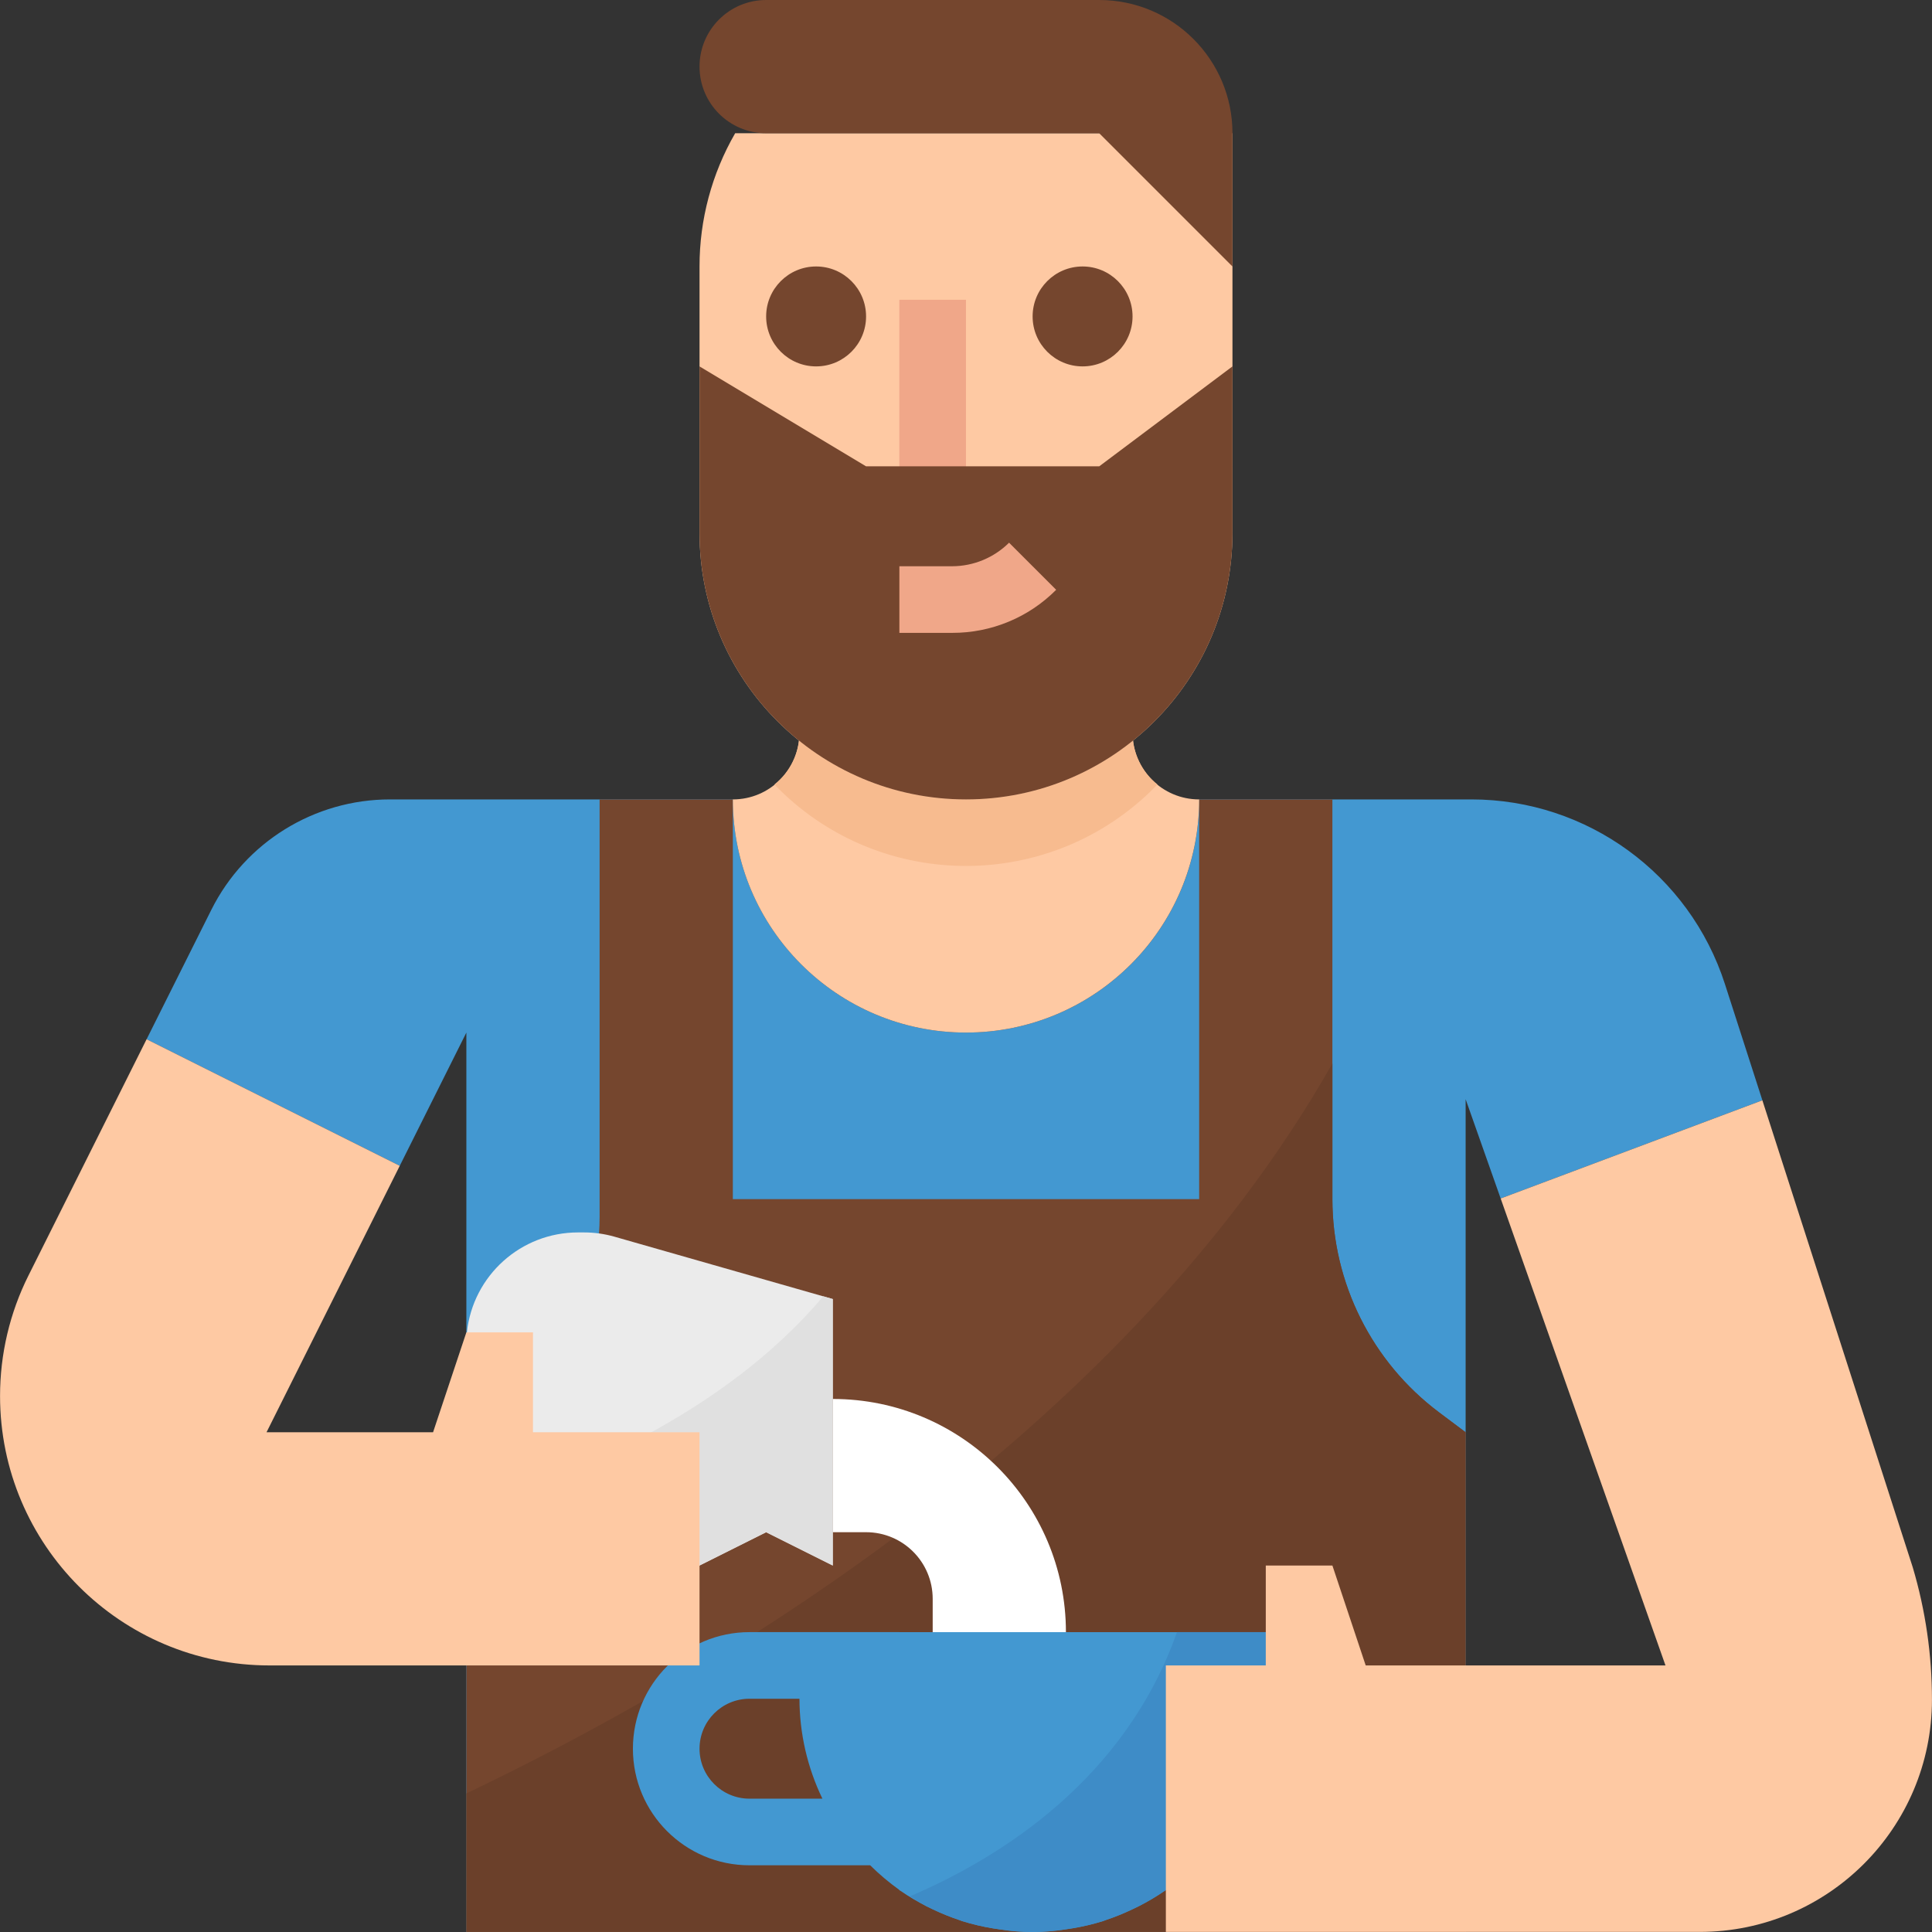 <?xml version="1.0" encoding="iso-8859-1"?>
<!-- Generator: Adobe Illustrator 19.0.0, SVG Export Plug-In . SVG Version: 6.00 Build 0)  -->
<svg version="1.1" id="Capa_1" xmlns="http://www.w3.org/2000/svg" xmlns:xlink="http://www.w3.org/1999/xlink" x="0px" y="0px"
	 viewBox="0 0 511.998 511.998" style="enable-background:new 0 0 511.998 511.998;" xml:space="preserve">
<rect x="0" y="0" width="511.998" height="511.998" fill="#333333" stroke="none"/>
<path style="fill:#4398D1;" d="M457.134,260.824c-9.392-29.182-36.553-48.973-67.21-48.973h-72.126
	c0,34.126-27.664,61.79-61.79,61.79s-61.79-27.664-61.79-61.79l0,0H103.36c-20.055,0-38.398,11.334-47.366,29.28l-17.142,34.276
	l67.086,33.543l17.654-35.309v238.333h264.814V291.295l9.286,26.314l69.355-26.014L457.134,260.824z"/>
<path style="fill:#75462E;" d="M381.344,374.27c-17.778-13.338-28.247-34.267-28.247-56.494V211.851h-35.309v105.926h-123.58
	V211.851H158.9v110.586c0,24.195-13.673,46.307-35.309,57.129v132.407h264.814V379.567L381.344,374.27z"/>
<path style="fill:#6B402A;" d="M381.344,374.27c-17.778-13.338-28.247-34.267-28.247-56.494v-35.953
	C296.436,381.826,185.382,445.77,123.592,475.27v36.703h264.814V379.567L381.344,374.27z"/>
<path style="fill:#FFFFFF;" d="M282.48,441.357v-8.827c0-34.126-27.664-61.79-61.79-61.79l0,0v35.309h8.827
	c9.754,0,17.654,7.9,17.654,17.654v17.654H282.48z"/>
<path style="fill:#EBEBEB;" d="M136.303,423.349c-7.953-5.279-12.729-14.194-12.711-23.736c0-18.078,0.071-45.83,0.141-46.528
	c1.607-15.059,14.309-26.481,29.447-26.481h1.554c2.754,0,5.49,0.38,8.139,1.139l57.818,16.516v70.617l-17.654-8.827l-17.654,8.827
	l-20.505,10.257c-9.154,4.581-20.055,3.902-28.573-1.765V423.349z"/>
<path style="fill:#4398D1;" d="M238.345,432.529h-39.722c-17.063,0-30.895,13.832-30.895,30.895s13.832,30.895,30.895,30.895h31.981
	c2.392,2.375,4.97,4.546,7.706,6.506v0.071c0.097,0.071,0.203,0.115,0.3,0.177c2.207,1.518,4.519,2.886,6.903,4.096
	c0.556,0.282,1.121,0.538,1.686,0.812c2.277,1.086,4.617,2.039,7.009,2.833c0.256,0.088,0.503,0.203,0.759,0.283
	c2.639,0.821,5.34,1.456,8.068,1.907c0.662,0.115,1.315,0.212,1.977,0.3c5.702,0.892,11.511,0.892,17.213,0
	c0.662-0.088,1.315-0.185,1.977-0.3c2.728-0.45,5.429-1.086,8.068-1.907c0.256-0.079,0.503-0.194,0.759-0.283
	c2.392-0.794,4.731-1.748,7.009-2.833c0.565-0.274,1.13-0.53,1.686-0.812c2.383-1.209,4.696-2.578,6.903-4.096
	c0.097-0.062,0.203-0.106,0.3-0.177v-0.071c16.604-11.519,26.508-30.436,26.517-50.641v-17.654H238.345z M198.623,476.665
	c-7.309,0-13.241-5.932-13.241-13.241c0-7.309,5.932-13.241,13.241-13.241h13.241c0.018,9.171,2.092,18.219,6.082,26.481H198.623z"
	/>
<path style="fill:#FEC9A3;" d="M300.135,194.197v-17.654h-88.271v17.654c0,9.754-7.9,17.654-17.654,17.654
	c0,34.126,27.664,61.79,61.79,61.79s61.79-27.664,61.79-61.79C308.044,211.851,300.135,203.951,300.135,194.197z"/>
<path style="fill:#F7BB8F;" d="M300.135,194.197v-17.654h-88.271v17.654c-0.018,5.34-2.454,10.381-6.638,13.7
	c26.993,28.035,71.597,28.874,99.623,1.889c0.644-0.618,1.271-1.245,1.889-1.889C302.571,204.569,300.143,199.528,300.135,194.197z"
	/>
<path style="fill:#FEC9A3;" d="M326.616,70.617v70.617c0,38.998-31.619,70.617-70.617,70.617l0,0
	c-38.998,0-70.617-31.619-70.617-70.617V70.617c-0.009-12.393,3.248-24.575,9.445-35.309h131.789V70.617z"/>
<rect x="238.336" y="79.444" style="fill:#F0A789;" width="17.654" height="52.963"/>
<g>
	<path style="fill:#75462E;" d="M216.277,97.098c-7.309,0-13.241-5.932-13.241-13.241c0-7.309,5.932-13.241,13.241-13.241
		s13.241,5.932,13.241,13.241C229.518,91.167,223.595,97.098,216.277,97.098z"/>
	<path style="fill:#75462E;" d="M286.894,97.098c-7.309,0-13.241-5.932-13.241-13.241c0-7.309,5.932-13.241,13.241-13.241
		c7.309,0,13.241,5.932,13.241,13.241C300.135,91.167,294.212,97.098,286.894,97.098z"/>
	<path style="fill:#75462E;" d="M291.307,0h-88.271c-9.754,0-17.654,7.9-17.654,17.654s7.9,17.654,17.654,17.654h88.271
		l35.309,35.309V35.309C326.616,15.809,310.815,0,291.307,0z"/>
	<path style="fill:#75462E;" d="M229.518,123.58l-44.136-26.481v44.136c0,38.998,31.619,70.617,70.617,70.617
		s70.617-31.619,70.617-70.617V97.098l-35.309,26.481H229.518z"/>
</g>
<path style="fill:#F0A789;" d="M252.344,167.715h-14v-17.654h14c5.649-0.018,11.06-2.26,15.068-6.241l12.482,12.482
	C272.612,163.637,262.69,167.742,252.344,167.715z"/>
<path style="fill:#E0E0E0;" d="M123.592,399.692c0.026,15.739,12.808,28.476,28.556,28.45c4.414-0.009,8.757-1.042,12.702-3.01
	l20.532-10.257l17.654-8.827l17.654,8.827v-70.617l-2.516-0.715C191.42,375.153,150.373,391.757,123.592,399.692z"/>
<path style="fill:#FEC9A3;" d="M141.246,379.567v-26.481h-17.654l-8.827,26.481H70.629l35.309-70.617l-67.086-33.543L7.551,338.008
	c-4.961,9.913-7.538,20.85-7.538,31.937l0,0c0,39.44,31.972,71.411,71.411,71.411h113.958v-61.79H141.246z"/>
<path style="fill:#3E8CC7;" d="M311.91,432.529c-13.735,38.883-46.448,59.618-70.776,70.017c1.456,0.883,2.886,1.836,4.414,2.648
	c0.556,0.282,1.121,0.538,1.686,0.812c2.277,1.086,4.617,2.039,7.009,2.833c0.256,0.088,0.503,0.203,0.759,0.282
	c2.639,0.821,5.34,1.456,8.068,1.907c0.662,0.115,1.315,0.212,1.977,0.3c5.702,0.892,11.511,0.892,17.213,0
	c0.662-0.088,1.315-0.185,1.977-0.3c2.728-0.45,5.429-1.086,8.068-1.907c0.256-0.079,0.503-0.194,0.759-0.282
	c2.392-0.794,4.731-1.748,7.009-2.833c0.565-0.274,1.13-0.53,1.686-0.812c2.383-1.209,4.696-2.578,6.903-4.096
	c0.097-0.062,0.203-0.106,0.3-0.177v-0.071c16.595-11.528,26.49-30.462,26.481-50.668v-17.654H311.91z"/>
<path style="fill:#FEC9A3;" d="M506.91,415.396l-39.863-123.8l-69.355,26.014l43.677,123.748h-79.444l-8.827-26.481h-17.654v26.481
	h-26.481v70.617h141.455c34.002,0,61.569-27.567,61.569-61.569C511.986,438.549,510.282,426.765,506.91,415.396z"/>
<g>
</g>
<g>
</g>
<g>
</g>
<g>
</g>
<g>
</g>
<g>
</g>
<g>
</g>
<g>
</g>
<g>
</g>
<g>
</g>
<g>
</g>
<g>
</g>
<g>
</g>
<g>
</g>
<g>
</g>
</svg>
